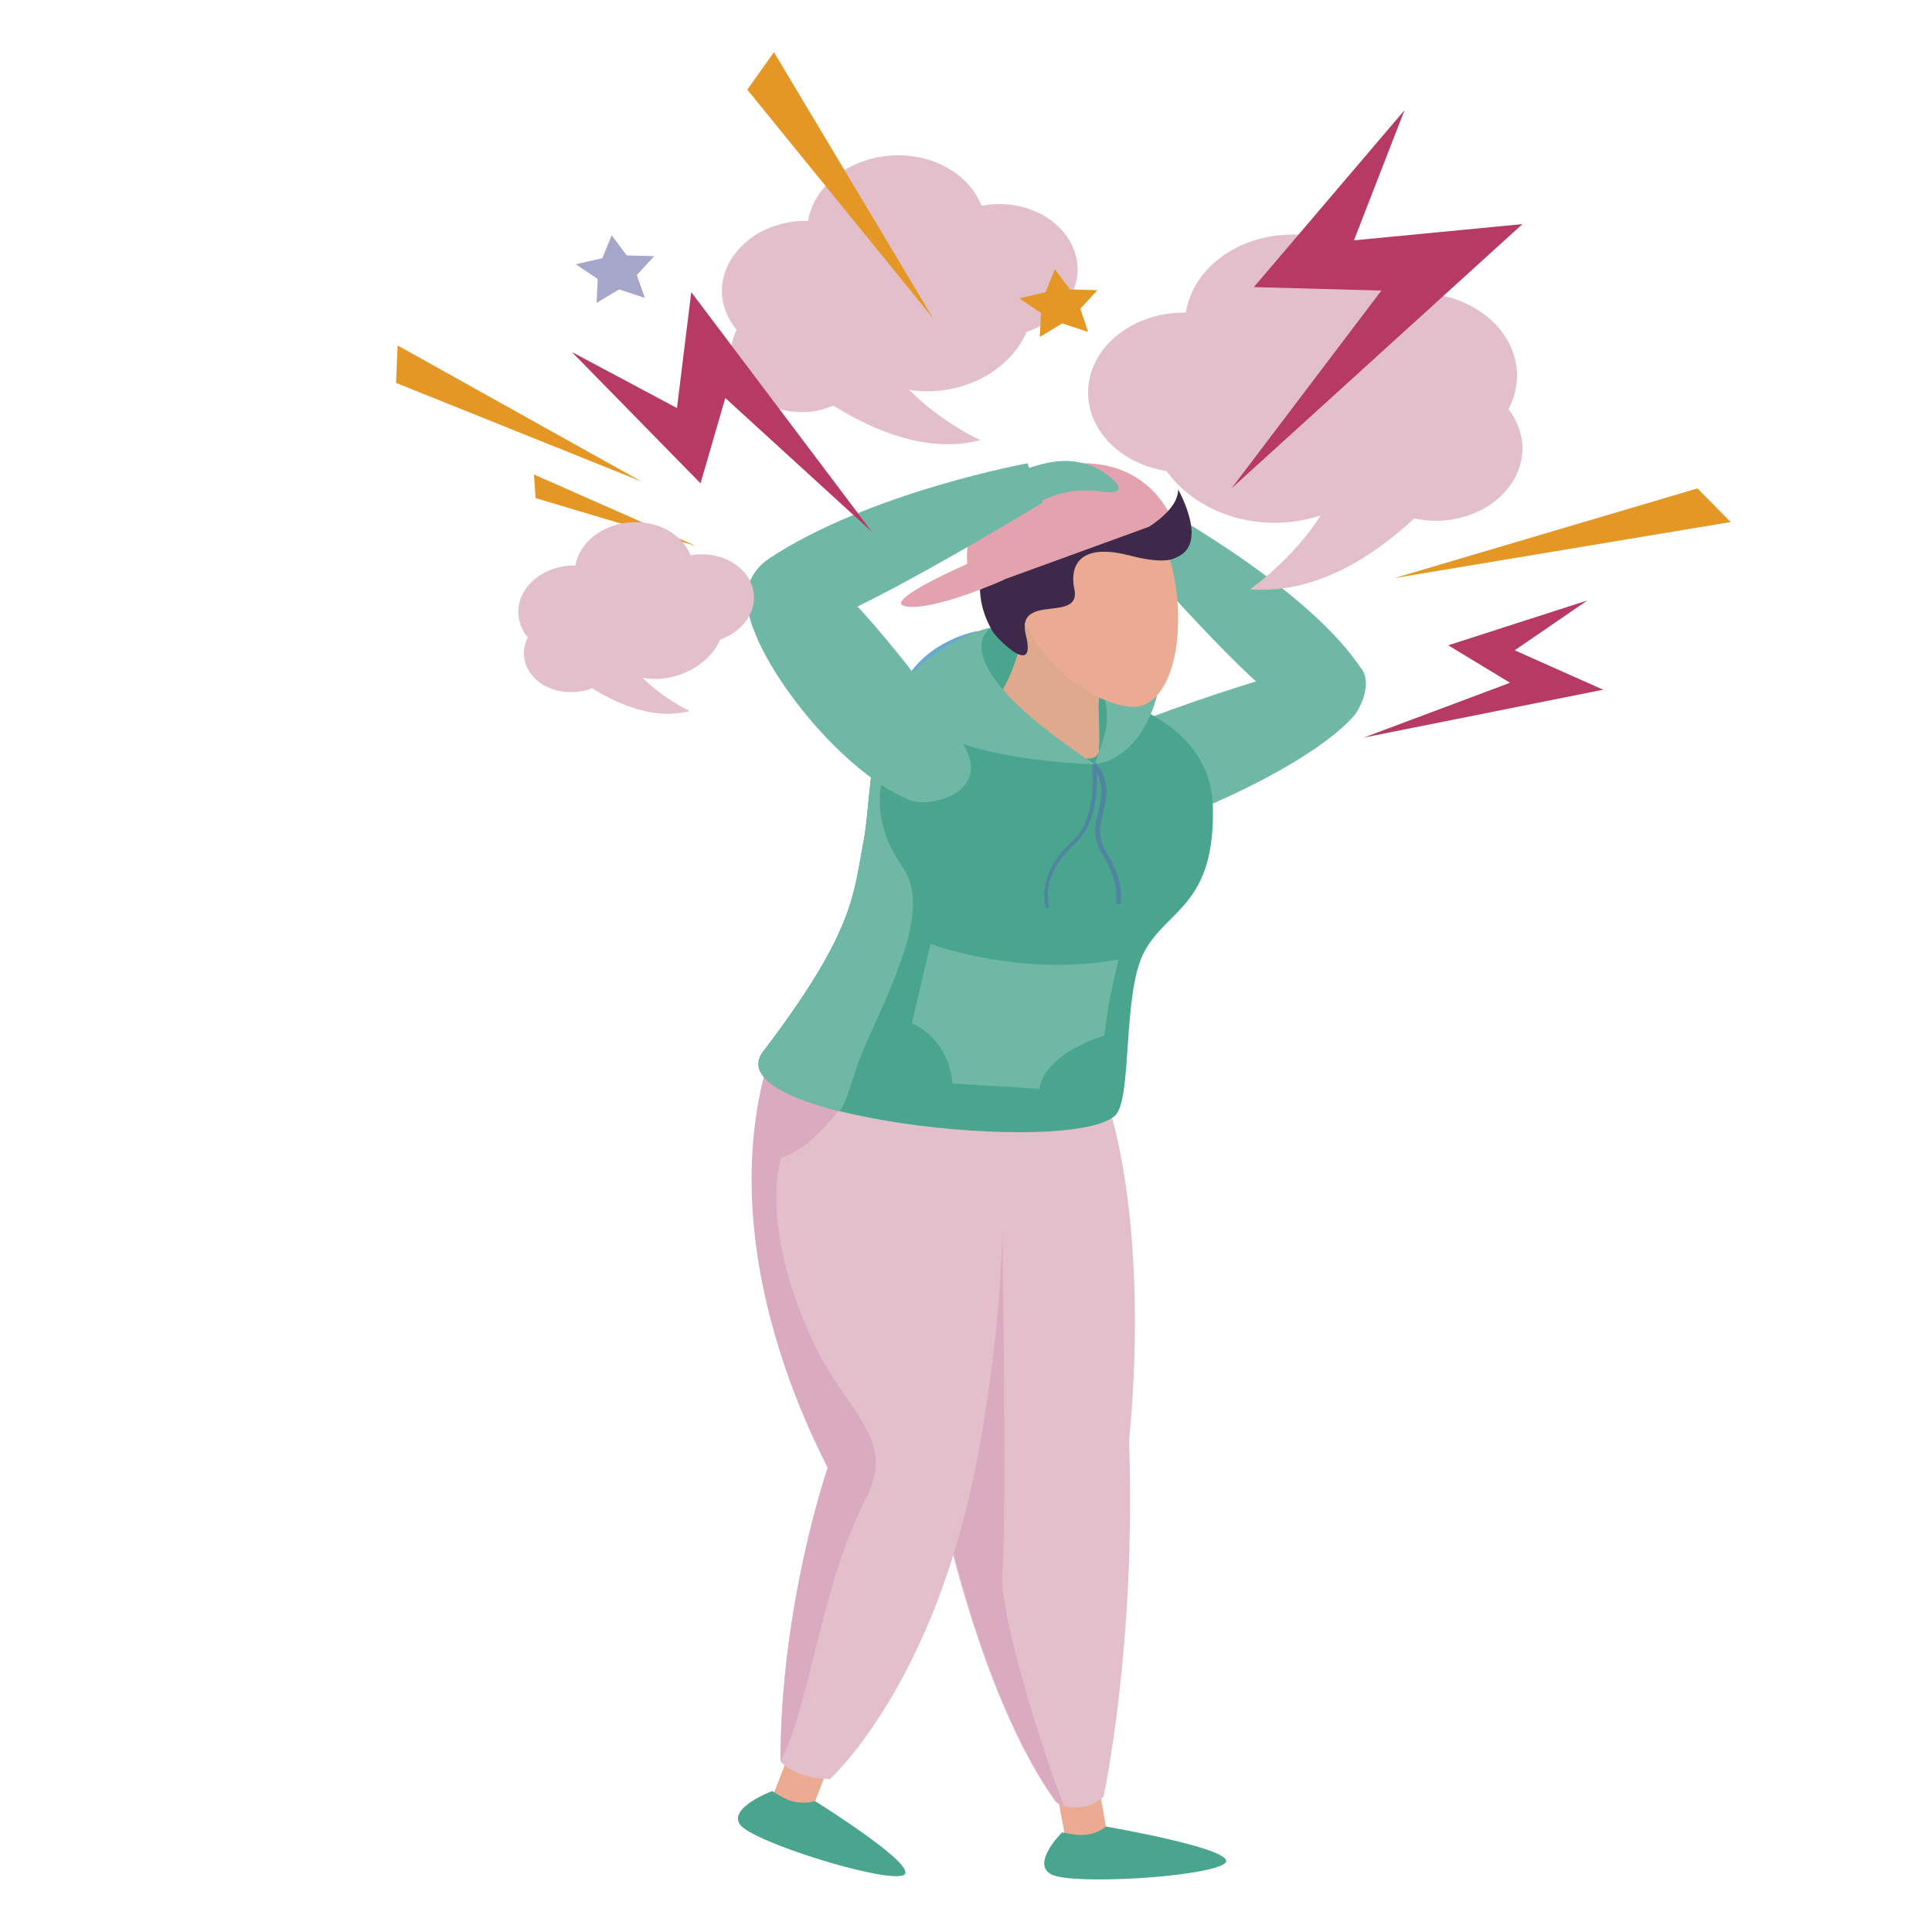 <?xml version="1.0" encoding="UTF-8"?>
<svg id="Layer_1" xmlns="http://www.w3.org/2000/svg" viewBox="0 0 50 50">
  <defs>
    <style>
      .cls-1 {
        fill: #e3bfcb;
      }

      .cls-2 {
        fill: #49a58e;
      }

      .cls-3 {
        fill: #dfa98e;
      }

      .cls-4 {
        fill: #70b8a6;
      }

      .cls-5 {
        fill: #68a9cf;
      }

      .cls-6 {
        fill: #e59725;
      }

      .cls-7 {
        fill: #a5a6ca;
      }

      .cls-8 {
        fill: #e2a3ae;
      }

      .cls-9 {
        fill: #5184a1;
      }

      .cls-10 {
        fill: #daaabf;
      }

      .cls-11 {
        fill: #eaab92;
      }

      .cls-12 {
        fill: #c1adc9;
      }

      .cls-13 {
        fill: #b63a64;
      }

      .cls-14 {
        fill: #3e294a;
      }
    </style>
  </defs>
  <g id="OBJECTS">
    <g>
      <g>
        <path class="cls-5" d="M25.3,16.33s-2.2.37-2.2,2.6l2.81-.45-.61-2.15h0Z"/>
        <path class="cls-12" d="M25.35,16.34s-1.67,1-.95,2.27c.72,1.27,2.44-.56,2.44-.56,0,0-1.49-1.71-1.49-1.71Z"/>
        <path class="cls-2" d="M25.09,17.99s-.24-1.32.17-1.6c.54-.37,4.12-.66,4.36,2.74,0,0,.65,2.7-4.54-1.14h0Z"/>
        <polygon class="cls-11" points="28.7 47.72 27.62 47.84 27.3 46.09 28.39 45.96 28.7 47.72"/>
        <path class="cls-2" d="M27.48,47.43s-.81.8-.27,1.08c.54.28,4.01.07,4.48-.28.47-.35-3.07-.96-3.07-.96,0,0-.21.21-.62.22-.2,0-.52-.07-.52-.07h0Z"/>
        <path class="cls-1" d="M21.75,26.27s-2.62,5.28,2.3,11.25c0,0,1.03,5.94,3.22,9.04,0,0,.08.25.65.21.25-.02.36-.04.64-.27,0,0,.85-3.93.66-9.23,0,0,.77-6.68-1.18-10.25l-6.3-.76h0Z"/>
        <path class="cls-10" d="M27.55,46.75h0c-.26-.53-1.71-4.86-1.61-6.04.12-1.4,0-8.83,0-8.83l-1.84,5.79c.18.95,1.21,6.09,3.19,8.89,0,0,.05.12.27.19h0Z"/>
        <polygon class="cls-11" points="20.94 47.02 19.89 46.76 20.55 45.06 21.59 45.33 20.94 47.02"/>
        <path class="cls-2" d="M19.99,46.35s-1.17.44-.83.88c.34.44,3.59,1.46,4.19,1.31s-2.26-1.93-2.26-1.93c0,0-.3.11-.67-.02-.18-.07-.44-.24-.44-.24h0Z"/>
        <path class="cls-1" d="M20.43,26.73s-2.57,4.25.99,11.26c0,0-1.22,3.53-1.22,7.6,0,0,.39.45,1.28.45,0,0,2.42-2.17,3.62-7.38.67-2.94,1.54-9.55-.06-11.93,0,0-1.91-.11-2.46-.23-.53-.11-2.14.23-2.14.23h0Z"/>
        <g>
          <path class="cls-4" d="M27.27,21.98c-.73.02-2.15-1.2-.61-2.05,2.12-1.17,6.65-2.64,7.84-2.81,1.19-.17.9,1.02.5,1.45-1.3,1.43-5.68,3.34-7.73,3.4h0Z"/>
          <path class="cls-4" d="M35.25,17.34c-1.4-2.19-5.61-4.43-5.61-4.43l-.76.87s3.27,3.79,4.35,4.43c.54.32,2.02-.87,2.02-.87h0Z"/>
        </g>
        <path class="cls-10" d="M21.42,37.99s-1.22,3.52-1.22,7.59c.73-1.35,1.08-4.65,2.2-6.78.83-1.58-.48-2.2-1.35-4.06-1.44-3.08-.83-4.77-.83-4.77,1.19-.4,2.24-2.31,2.54-2.99-.57-.13-2.57-.3-2.57-.3,0,0-2.31,4.3,1.24,11.31Z"/>
        <path class="cls-2" d="M19.75,27.21c-1.29,1.7,7.9,2.71,9.1,1.67.47-.41.18-3.17.77-4.26.59-1.09,1.82-1.19,1.77-3.72-.07-3.47-6.1-3.6-7.66-2.9-1.37.62-1.13,2.48-1.39,3.82-.26,1.34-.22,2.27-2.58,5.38h0Z"/>
        <path class="cls-3" d="M26.69,15.24s-.23,2.15-.99,2.94c-.49.5,2.69,1.99,2.74,1.25.07-.95-.25-1.7.55-2.69l-2.31-1.5Z"/>
        <path class="cls-4" d="M24.08,24.43s2.33.87,4.87.4c0,0-.28,1.07-.37,1.97,0,0-1.54.44-1.68,1.38l-2.25-.14s-.02-1.07-1.05-1.56l.48-2.05h0Z"/>
        <path class="cls-4" d="M22.34,21.84c-.26,1.34-.22,2.27-2.58,5.38-.48.63.49,1.17,1.96,1.54.25-.31.3-.87.71-1.79.74-1.65,1.65-3.5.94-4.51-1.22-1.74-.21-3.01-.21-3.01l1.26-1.63c-.27.06-.51.12-.69.2-1.37.62-1.13,2.48-1.39,3.82h0Z"/>
        <path class="cls-4" d="M29.94,18.01s-.34,1.58-1.61,1.77c0,0,.27-.71.3-.96.08-.65-.15-.96-.15-.96,0,0,1.46.15,1.46.15Z"/>
        <path class="cls-11" d="M29.85,13.65c.82.89.97,4.07-.25,4.6-.53.23-2.27-.45-3.05-2.08-.32-.67-.86-1.61.18-2.59.47-.45,2.33-.78,3.12.07h0Z"/>
        <path class="cls-14" d="M30.51,13.97c.18.43-.08.72-1.3.4-1.51-.38-1.48.53-1.41.85.22.94-1.53.09-1.25,1.22.28,1.13-.74.09-.85-.08-.1-.18-.9-1.42.38-2.76s3.93-.86,4.44.37h0Z"/>
        <path class="cls-4" d="M25.66,16.24s-1.49.79,2.67,3.54h0s-5-.11-4.96-1.95c0-.41,1.32-1.4,2.29-1.59h0Z"/>
        <path class="cls-8" d="M25.18,15.29l5.14-1.87s-.72-1.99-3.39-1.28c-2.19.58-2.02,2.48-1.75,3.15h0Z"/>
        <path class="cls-8" d="M25.97,15.01s-1.82.82-2.54.68c-.72-.13,2.28-1.45,2.84-1.56s-.29.87-.29.87h0Z"/>
        <path class="cls-14" d="M29.25,13.91s1.24-.57,1.24-1.24c0,0,.84,1.46-.09,1.77-.9.3-1.09-.62-1.15-.53h0Z"/>
        <g>
          <path class="cls-4" d="M23.49,20.69c.63.26,2.16-.21,1.46-1.39-.97-1.62-3.18-4.29-4.09-4.82s-1.57.49-1.55.97c.05,1.55,2.43,4.51,4.18,5.23h0Z"/>
          <path class="cls-4" d="M26.92,12.99s.62-.41,1.59-.27c.97.14.09-.56-.33-.69-.42-.13-.89-.2-1.89.21,0,0,.33.62.62.75h0Z"/>
          <path class="cls-4" d="M19.88,14.47c2.6-1.73,6.71-2.48,6.71-2.48l.39,1.02s-4.57,2.78-5.84,3.12c-.64.17-1.25-1.65-1.25-1.65Z"/>
        </g>
        <path class="cls-9" d="M27.07,23.5c-.06-.21-.19-.94.69-1.74.68-.62.5-1.96.5-1.97l.1-.04h0s.33.34.27.87c-.02.15-.05.28-.08.41-.08.33-.16.62.08,1.02.31.51.43.94.37,1.34h-.12c.05-.4-.06-.8-.36-1.3-.26-.43-.18-.74-.1-1.08.03-.13.07-.26.08-.4.03-.27-.05-.49-.12-.62.03.42,0,1.33-.55,1.83-.85.77-.73,1.46-.67,1.66l-.11.02h0Z"/>
        <polygon class="cls-6" points="13.86 12.89 18.01 14.13 13.82 12.28 13.86 12.89"/>
      </g>
      <g>
        <path class="cls-1" d="M39.04,10.59c.14-.27.22-.56.22-.87,0-1.18-1.16-2.14-2.58-2.14-.2,0-.39.02-.58.06-.38-.91-1.41-1.57-2.64-1.57-1.43,0-2.59.88-2.77,2.02h-.04c-1.38,0-2.49.93-2.49,2.07,0,1.01.87,1.85,2.03,2.03.57.8,1.61,1.34,2.81,1.34.42,0,.81-.07,1.18-.19-.76,1.18-1.83,1.91-1.83,1.91,1.69.14,3.2-.86,4.25-1.83.18.03.35.06.54.06,1.25,0,2.26-.84,2.26-1.88,0-.37-.14-.72-.36-1.01h0Z"/>
        <path class="cls-1" d="M19.06,8.53c-.16-.2-.28-.42-.34-.67-.22-.96.55-1.91,1.71-2.11.16-.03.33-.04.48-.03.14-.8.86-1.48,1.86-1.66,1.16-.2,2.27.35,2.63,1.26.01,0,.02,0,.03,0,1.12-.2,2.2.4,2.42,1.33.19.82-.37,1.63-1.28,1.94-.32.73-1.06,1.32-2.04,1.49-.34.06-.68.06-1,.01.84.85,1.84,1.3,1.84,1.3-1.35.36-2.77-.25-3.8-.89-.14.05-.28.1-.43.13-1.02.18-2-.36-2.19-1.21-.07-.31-.02-.61.11-.88h0Z"/>
        <path class="cls-1" d="M13.67,16.51c-.11-.13-.19-.28-.23-.45-.15-.64.36-1.27,1.13-1.4.11-.02.21-.03.32-.02.09-.53.57-.98,1.24-1.1.77-.13,1.51.23,1.74.83,0,0,.01,0,.02,0,.74-.13,1.46.27,1.6.89.12.55-.25,1.08-.85,1.29-.21.48-.71.87-1.35.99-.23.04-.45.04-.66,0,.56.56,1.22.86,1.22.86-.9.24-1.84-.16-2.53-.59-.09.04-.18.07-.29.08-.68.12-1.33-.24-1.45-.8-.05-.2-.01-.4.07-.58h0Z"/>
        <polygon class="cls-6" points="28.16 8.59 27.49 8.37 26.91 8.72 26.94 8.1 26.38 7.72 27.06 7.56 27.3 6.97 27.69 7.49 28.4 7.51 27.96 7.99 28.16 8.59"/>
        <polygon class="cls-7" points="16.69 7.71 16.02 7.49 15.44 7.84 15.47 7.22 14.9 6.84 15.59 6.68 15.83 6.09 16.22 6.61 16.93 6.63 16.48 7.12 16.69 7.71"/>
        <polygon class="cls-13" points="36.35 2.85 32.45 7.43 35.75 7.52 31.87 12.64 39.4 5.8 35.04 6.22 36.35 2.85"/>
        <polygon class="cls-13" points="41.08 15.54 37.48 16.7 39.08 17.67 35.29 19.09 41.49 17.85 39.2 16.83 41.08 15.54"/>
        <polygon class="cls-13" points="14.8 9.11 18.13 12.51 18.77 10.3 22.57 13.77 17.89 7.56 17.52 10.56 14.8 9.11"/>
        <polygon class="cls-6" points="43.93 12.64 36.09 14.96 44.79 13.51 43.93 12.64"/>
        <polygon class="cls-6" points="19.34 2.32 24.15 8.24 20.03 1.35 19.34 2.32"/>
        <polygon class="cls-6" points="10.25 9.91 16.6 12.46 10.29 8.94 10.25 9.91"/>
      </g>
    </g>
  </g>
</svg>